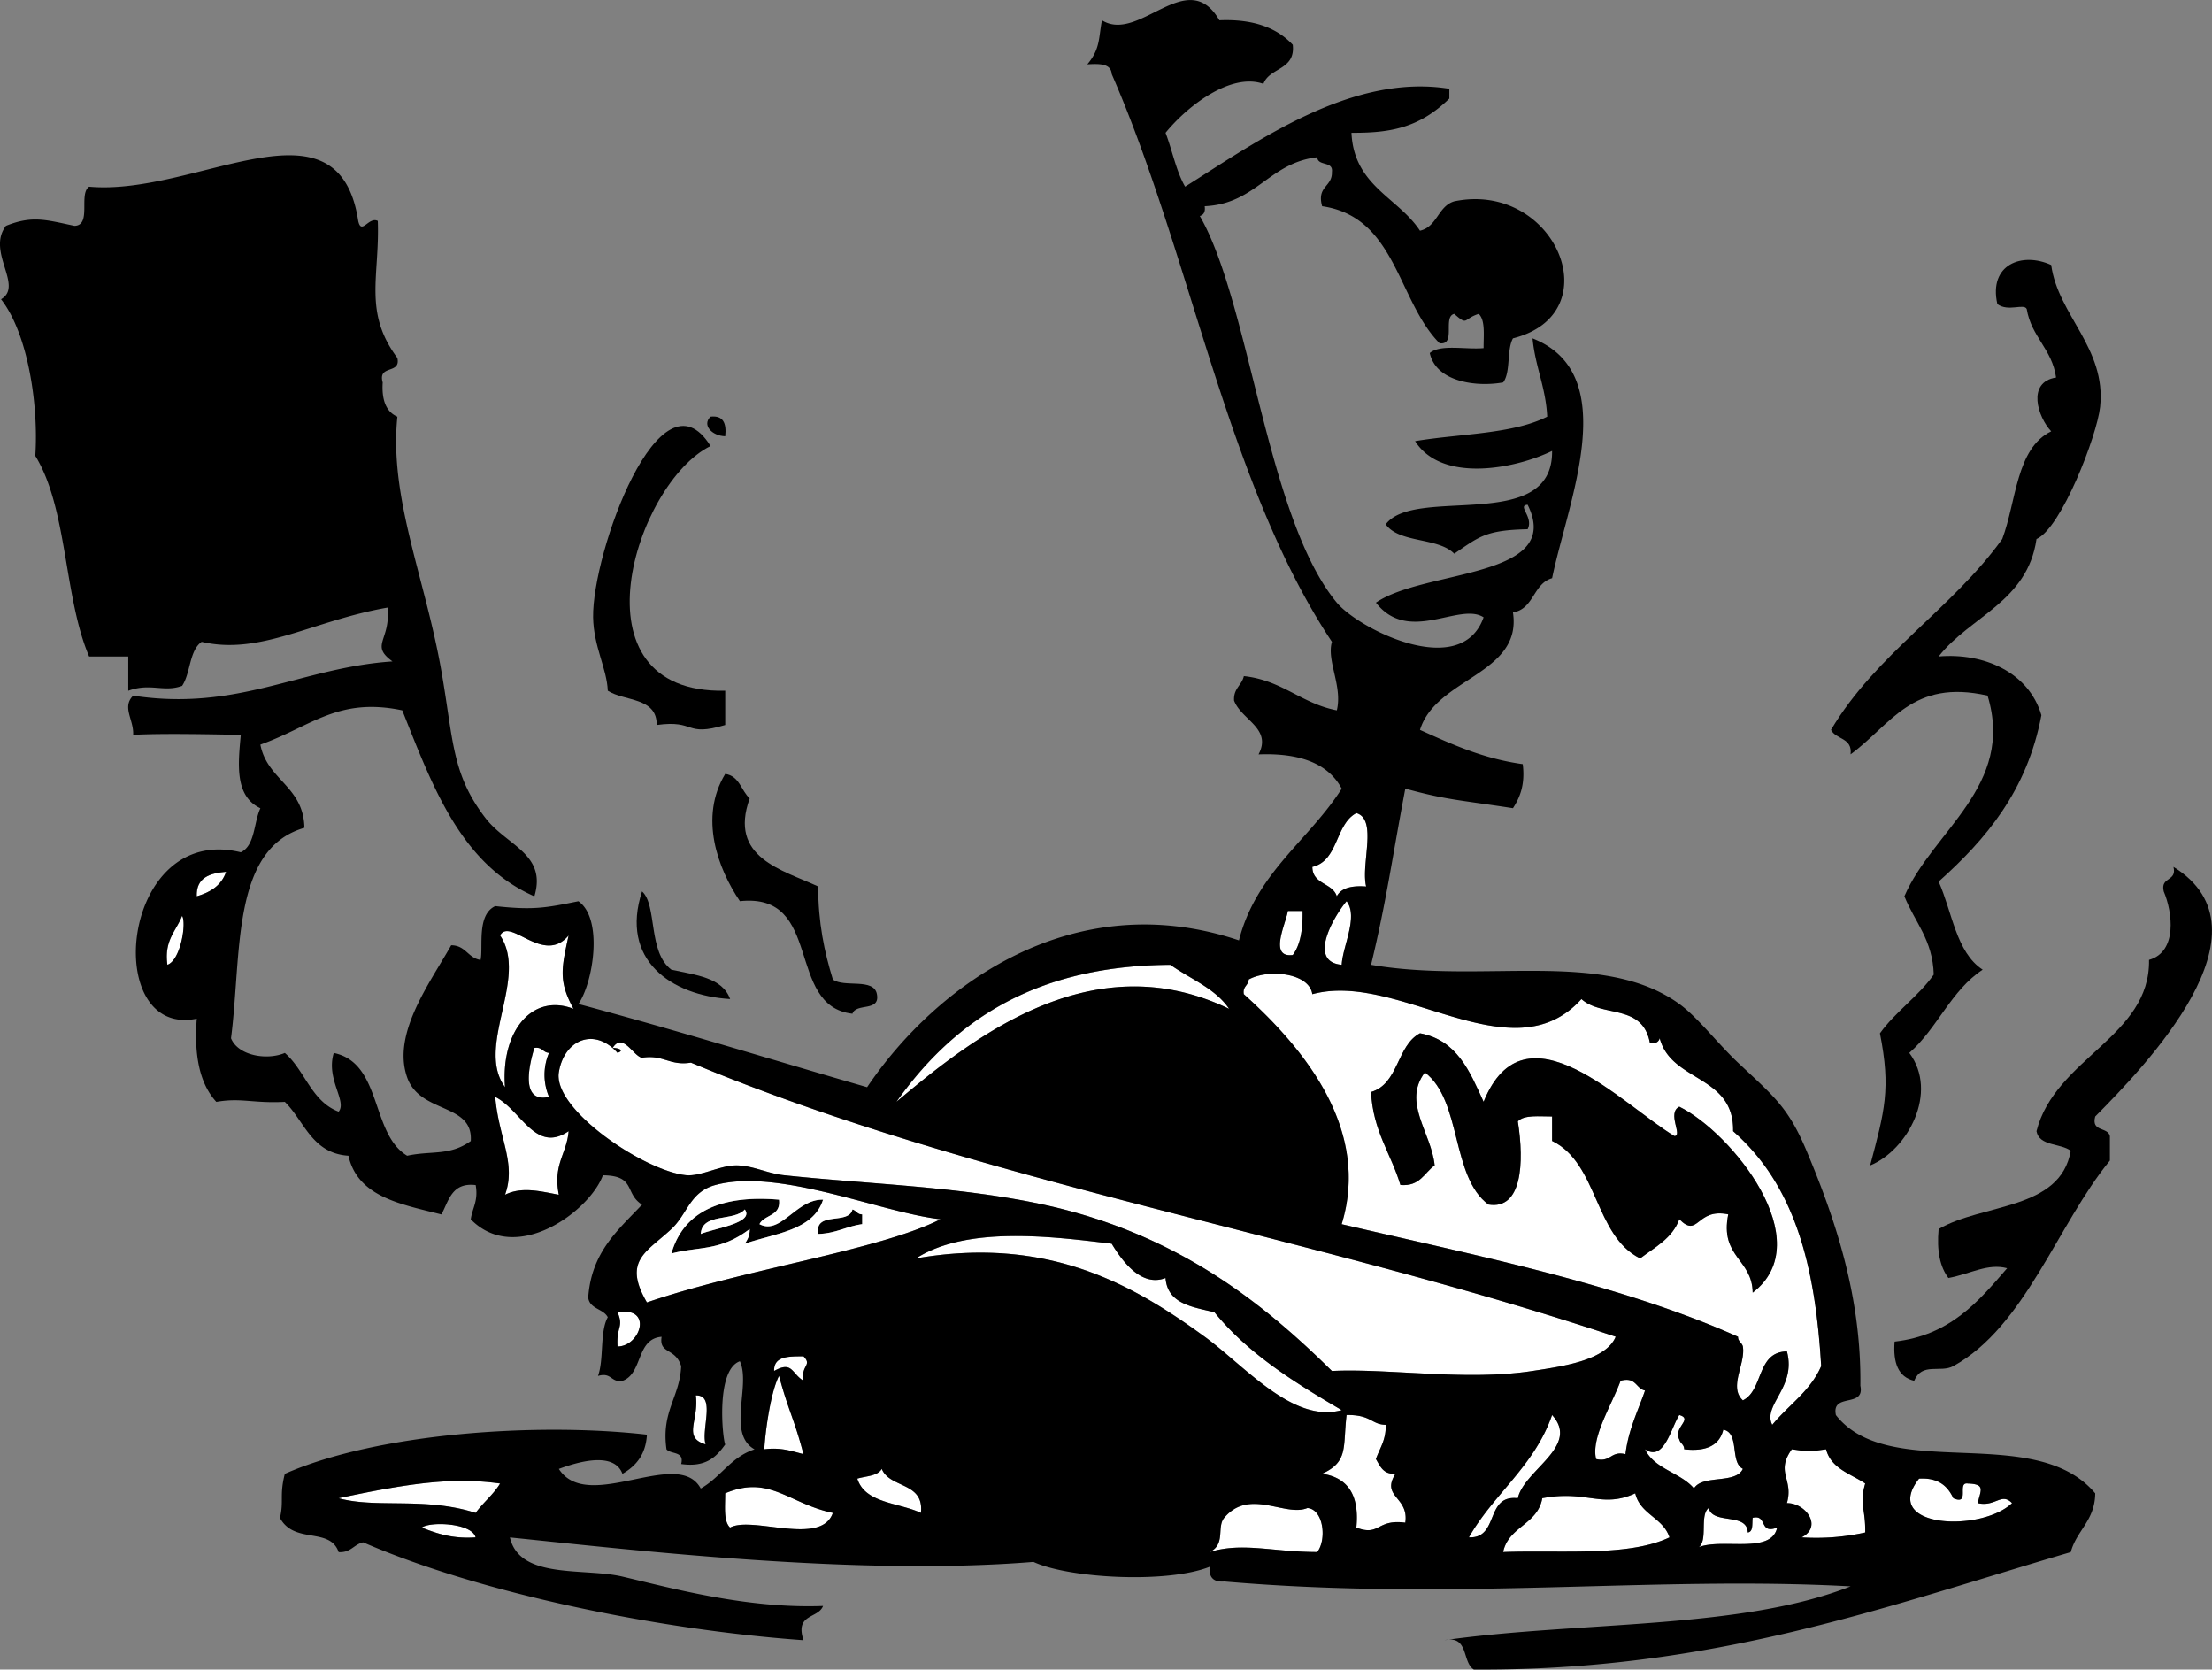 <svg xmlns="http://www.w3.org/2000/svg" overflow="visible" viewBox="0 0 216.996 163.746"><rect x="0" y="0" width="216.996" height="163.746" fill="#808080" stroke="none"/><g clip-rule="evenodd" fill-rule="evenodd"><path d="M69.704 40.865c1.265-.145 1.576.665 1.44 1.92-1.293-.033-2.307-1.097-1.44-1.92zM69.704 43.745c-7.368 3.604-13.974 24.327 1.44 24v3.36c-4.03 1.204-2.824-.535-6.72 0 .022-2.743-3.142-2.298-4.8-3.36-.095-2.202-1.394-4.334-1.44-7.2-.101-6.316 6.566-24.792 11.52-16.8z"/><path fill="#FFF" d="M133.06 79.744c2.106.614.418 5.023.96 7.2-1.379-.1-2.438.122-2.88.96-.423-1.337-2.381-1.139-2.399-2.88 2.59-.609 2.22-4.179 4.32-5.28zM22.184 85.504c-.443 1.316-1.514 2.006-2.88 2.399-.063-1.822 1.256-2.264 2.88-2.399z"/><path d="M62.984 87.424c1.504 1.357.558 5.966 2.88 7.68 2.358.521 5.003.757 5.76 2.88-5.765-.348-10.85-3.825-8.64-10.56z"/><path fill="#FFF" d="M132.1 88.384c1.176 1.52-.385 4.396-.479 6.24-3.44-.308-.67-4.891.48-6.24zM126.34 89.344h1.44c.035 1.795-.202 3.318-.96 4.319-2.37.296-.7-3.013-.48-4.319zM17.864 89.824c.449.638-.12 4.34-1.44 4.801-.339-2.42.862-3.299 1.44-4.801zM55.784 91.744c-.731 3.311-.977 4.532.48 7.2-3.987-1.552-7.14 2.084-6.72 7.68-2.934-3.996 2.338-10.688-.48-14.88.977-1.807 4.267 2.948 6.72.004zM120.58 98.944c-13.346-6.423-24.978 2.668-32.64 9.12 5.574-7.865 13.519-13.36 26.88-13.439 1.97 1.398 4.41 2.316 5.76 4.323zM155.14 97.984c2.043 1.84 6.005.411 6.72 4.32.559.078.854-.106.96-.48 1.119 4.322 7.303 3.578 7.2 9.12 6.059 5.323 8.053 13.149 8.641 23.04-1.061 2.46-3.215 3.825-4.801 5.76-.98-1.956 2.396-3.672 1.44-7.2-3.001.039-2.281 3.799-4.32 4.801-1.424-1.302.271-3.542 0-5.28-.091-.389-.481-.479-.479-.96-11.498-5.143-25.388-7.892-38.88-11.04 2.812-9.193-3.48-17.066-9.601-22.56-.135-.775.454-.827.48-1.44 1.921-1.059 5.94-.661 6.24 1.44 8.5-2.309 19.54 8.08 26.4.484zm-15.84 3.356c-2.305 1.215-2.073 4.967-4.8 5.76.181 3.819 1.957 6.043 2.88 9.12 1.926.166 2.329-1.191 3.36-1.92-.315-3.204-3.198-6.164-.96-9.12 3.646 2.754 2.546 10.253 6.239 12.96 3.273.54 3.528-4.057 2.88-8.16.619-.661 2.085-.475 3.36-.479v2.399c4.53 2.19 4.142 9.299 8.64 11.521 1.453-1.107 3.158-1.963 3.841-3.841 1.899 1.921 1.637-1.138 4.8-.479-.844 4.203 2.357 4.362 2.399 7.68 6.593-5.043-2.1-15.727-7.199-18.239-1.245.615.369 2.87-.48 2.88-5.095-3.055-14.674-13.359-18.72-3.36-1.35-2.96-2.59-6.05-6.24-6.72z"/><path fill="#FFF" d="M158.5 131.1c-.962 2.324-5.196 2.904-8.16 3.359-6.562 1.01-14.023-.272-19.68 0-6.607-6.525-15.104-13.462-28.32-16.319-8.292-1.793-17.357-2.01-25.44-2.88-1.707-.184-3.168-1.008-4.8-.96-1.529.044-3.406 1.097-4.8.96-4.053-.398-13.052-6.424-12.48-10.08.494-3.154 3.442-4.506 5.76-1.92.739-.254.03-.501-.48-.48 1-1.578 2.024.811 2.88.96 2.096-.336 2.704.816 4.8.48 28.293 11.82 60.5 16.8 90.72 26.88z"/><path d="M145.54 108.06c4.046-9.999 13.625.306 18.72 3.36.85-.01-.765-2.265.48-2.88 5.1 2.513 13.792 13.196 7.199 18.239-.042-3.317-3.243-3.477-2.399-7.68-3.163-.658-2.9 2.4-4.8.479-.683 1.878-2.388 2.733-3.841 3.841-4.498-2.222-4.109-9.33-8.64-11.521v-2.399c-1.275.005-2.741-.182-3.36.479.648 4.104.394 8.7-2.88 8.16-3.693-2.707-2.594-10.206-6.239-12.96-2.238 2.956.645 5.916.96 9.12-1.031.729-1.435 2.086-3.36 1.92-.923-3.077-2.699-5.301-2.88-9.12 2.727-.793 2.495-4.545 4.8-5.76 3.65.67 4.89 3.76 6.24 6.72z"/><path fill="#FFF" d="M52.424 102.78c.775-.135.827.454 1.44.48a5.485 5.485 0 000 4.32c-2.959.67-1.855-3.46-1.44-4.8zM48.584 107.58c2.547 1.269 3.936 5.596 7.2 3.359-.173 2.228-1.555 3.245-.96 6.24-1.762-.334-3.649-.828-5.28 0 1.126-3.08-.627-5.58-.96-9.6z"/><path d="M76.424 117.66c.203 1.643-1.438 1.442-1.92 2.4 2.086 1.11 3.595-2.474 6.24-2.4-.966 3.034-4.708 3.292-7.68 4.32.254-.386.5-.779.48-1.44-2.917 2.206-4.932 1.678-7.68 2.4 1.399-4.9 6.2-5.66 10.56-5.28zm-7.68 3.36c1.379-.56 5.296-1.079 4.32-2.4-1.033 1.21-4.195.29-4.32 2.4z"/><path fill="#FFF" d="M73.064 118.62c.976 1.321-2.941 1.841-4.32 2.4.125-2.11 3.287-1.19 4.32-2.4z"/><path d="M83.624 118.62c.389.092.478.481.96.48v.96c-1.547.214-2.601.92-4.32.96-.373-2.29 2.999-.84 3.36-2.4z"/><path fill="#FFF" d="M131.62 138.3c-4.775 1.334-9.501-4.338-13.44-7.2-6.858-4.982-15.249-9.948-28.319-7.68 4.986-3.192 13.266-2.168 19.199-1.44 1.092 1.801 2.947 4.266 5.28 3.36.189 2.53 2.605 2.834 4.8 3.359 3.3 4.06 7.84 6.88 12.48 9.6zM60.584 128.7c3.541-.579 2.228 3.361 0 3.36-.13-1.99.63-1.87 0-3.36zM78.824 133.02c.901.915-.285.868 0 2.4-1.181-.716-1.075-1.974-2.88-.961-.045-1.48 1.45-1.43 2.88-1.44zM76.424 134.94c.959 3.548 1.459 4.114 2.4 7.68-1.149-.29-2.19-.689-3.84-.479.034-1.1.527-5.42 1.44-7.2zM158.98 135.42c1.532-.412 1.484.755 2.4.96-.698 2.021-1.628 3.812-1.92 6.239-1.469-.348-1.412.828-2.88.48-.53-2.11 1.57-5.36 2.4-7.68zM68.264 136.86c1.988-.067.5 3.34.96 4.8-2.287-.68-.633-2.32-.96-4.8zM132.1 138.78c2.431-.039 2.422.933 3.84.96.049 1.488-.586 2.293-.96 3.36.418.702.719 1.521 1.92 1.439-1.457 2.312 1.341 2.232.961 4.801-2.84-.381-2.477 1.376-4.801.479.318-3.198-.851-4.909-3.359-5.28 2.6-1.18 2.03-2.6 2.4-5.76zM164.74 138.78c1.408.408-.625 1.208 0 2.4.091.389.481.479.479.96 2.17.25 3.459-.382 3.84-1.92 1.623.297.626 3.215 1.92 3.84-.711 1.529-3.949.53-4.8 1.92-1.317-1.562-3.876-1.884-4.8-3.84 1.86 1.26 2.53-2.07 3.36-3.36zM175.78 142.14c1.915.264 1.446.264 3.36 0 .494 1.906 2.408 2.393 3.84 3.359-.607 2.055.035 2.374 0 4.801a22.1 22.1 0 01-6.24.479c2.104-1.068.385-3.385-1.439-3.36.68-2.36-1.15-2.99.48-5.28zM86.504 144.06c.781 1.938 4.176 1.264 3.84 4.32-2.176-1.024-5.477-.924-6.24-3.36.854-.26 1.993-.24 2.4-.96zM49.064 145.5c-.667 1.093-1.661 1.86-2.4 2.881-4.982-1.595-9.699-.417-13.44-1.44 6.838-1.46 11.206-2.09 15.84-1.44zM188.26 145.02c1.873-.113 2.8.72 3.36 1.92 1.706.746.289-1.63 1.439-1.44 1.778.059 1.208.699.96 1.92 1.723.397 2.322-1.082 3.36 0-3.06 2.91-12.94 2.44-9.12-2.4zM81.704 148.38c-1.141 3.311-7.905.263-10.08 1.439-.662-.618-.475-2.085-.48-3.36 4.35-1.84 6.2 1 10.56 1.92zM160.42 146.46c.486 2.074 2.735 2.385 3.359 4.32-4 1.92-10.611 1.229-16.319 1.44.521-2.519 3.389-2.691 3.84-5.28 4.34-.83 5.84 1.03 9.12-.48zM128.26 147.9c1.599.127 1.904 3.136.96 4.32-4.408-.006-7.304-.99-10.56 0 1.613-.747.672-2.445 1.439-3.36 2.48-2.95 5.97-.05 8.16-.96zM167.62 147.9c.414 1.665 3.757.402 3.84 2.4.562-.078.404-.876.479-1.44 1.479-.358.585 1.655 2.4.96-.554 2.646-5.387 1.014-7.68 1.92.9-.7.06-3.14.96-3.84zM41.384 149.82c.808-.62 4.916-.457 5.28.96-2.237.16-3.786-.37-5.28-.96zM63.464 127.74c-2.386-4.114-.049-4.917 2.4-7.2 1.592-1.483 1.8-3.641 4.32-4.319 6.264-1.688 16.232 2.706 22.08 3.359-5.973 3.04-19.308 4.9-28.8 8.16zm2.4-4.8c2.748-.723 4.764-.194 7.68-2.4.021.661-.226 1.055-.48 1.44 2.971-1.028 6.714-1.286 7.68-4.32-2.645-.073-4.154 3.511-6.24 2.4.482-.958 2.123-.758 1.92-2.4-4.36-.38-9.161.38-10.56 5.28zm14.4-1.92c1.72-.04 2.773-.746 4.32-.96v-.96c-.482.001-.571-.389-.96-.48-.361 1.56-3.733.11-3.36 2.4zM152.26 138.78c2.796 3.06-2.746 5.383-3.36 8.16-3.243-.364-1.794 3.965-4.8 3.84 2.44-4.28 6.44-7 8.16-12z"/><path d="M126.82 4.385c.278 2.519-2.277 2.203-2.88 3.84-3.143-1.12-7.4 2.096-9.601 4.8.665 1.735 1.039 3.761 1.92 5.28 6.919-4.334 16.292-11.156 25.92-9.6v.96c-3.031 2.967-5.971 3.374-9.6 3.36.237 5.203 4.556 6.324 6.72 9.6 1.698-.382 1.759-2.401 3.36-2.88 9.879-2.035 15.431 11.004 5.76 13.44-.628 1.133-.203 3.317-.96 4.32-2.566.469-6.567-.014-7.2-2.88 1.03-.89 3.517-.324 5.28-.48-.005-1.275.181-2.741-.48-3.36-1.566.497-1.018 1.216-2.399 0-1.165.275.225 3.105-1.44 2.88-4.139-4.182-4.251-12.389-11.52-13.44-.551-1.99 1.01-1.87.96-3.36.146-1.107-1.387-.533-1.44-1.44-4.743.537-5.989 4.57-11.04 4.8.078.558-.105.854-.479.96 4.907 8.476 6.575 29.661 13.439 37.92 2.128 2.56 12.189 7.686 14.4 1.44-2.354-1.537-7.352 2.682-10.561-1.44 4.757-3.283 18.487-2.341 14.88-9.6-1.07.071.623 1.209 0 2.4-4.14.089-4.746.734-7.199 2.4-1.579-1.622-5.393-1.008-6.721-2.88 2.862-3.824 16.418.947 16.32-7.2-3.569 1.74-10.806 3.188-13.439-.96 4.384-.735 9.562-.677 12.96-2.4-.141-2.9-1.178-4.903-1.44-7.68 8.886 3.494 3.462 16.033 1.92 23.52-1.867.533-1.773 3.026-3.84 3.36.921 6.081-7.54 6.396-9.12 11.52 3.087 1.394 6.15 2.81 10.08 3.36.245 2.005-.268 3.252-.96 4.32-5.37-.823-6.562-.819-10.56-1.92-1.265 6.641-1.841 11-3.36 17.28 11.039 1.896 22.725-1.59 30.24 3.84 1.804 1.304 3.749 3.866 5.76 5.76 3.519 3.313 4.915 4.349 6.72 8.64 2.918 6.938 5.384 14.429 5.28 23.04.469 2.229-2.869.651-2.4 2.88 5.256 6.71 19.515.625 25.44 7.68-.034 2.687-1.824 3.617-2.4 5.761-18.063 5.297-35.047 11.673-58.56 11.52-1.185-.736-.457-3.383-2.88-2.88 13.178-1.862 29.061-1.019 39.84-5.28-19.18-1.053-38.862 1.463-61.44-.479-1.047.087-1.526-.394-1.439-1.44-4.172 1.66-13.812 1.137-17.28-.479-17.276 1.406-39.039-1.148-51.36-2.4.961 4.153 7.264 2.951 11.04 3.84 4.884 1.15 12.25 3.165 19.68 2.88-.491 1.27-2.785.735-1.92 3.36-14.315-1.028-31.716-4.614-43.2-9.6-.914.205-1.206 1.034-2.4.96-.864-2.496-4.351-.742-5.76-3.36.399-1.641-.063-2.234.48-4.32 9.146-4.03 24.894-5.058 35.52-3.84-.112 1.968-1.082 3.078-2.4 3.84-.801-2.129-4.119-1.267-6.24-.479 2.854 4.416 11.698-2.198 13.92 1.92 1.949-1.091 2.973-3.107 5.28-3.84-2.739-1.526-.339-6.277-1.44-8.641-2.39.842-1.702 7.589-1.44 8.16-.863 1.218-1.893 2.268-4.32 1.92.331-1.29-.992-.928-1.44-1.439-.535-3.735 1.304-5.096 1.44-8.16-.562-1.83-2.192-1.161-1.92-2.88-2.524.196-1.824 3.616-3.84 4.32-1.157.196-1.043-.877-2.4-.48.598-1.642.162-4.317.96-5.76-.435-.846-1.767-.793-1.92-1.92.308-4.492 2.954-6.646 5.28-9.12-1.747-1.11-.572-2.846-3.84-2.88-1.29 3.515-8.503 8.855-12.96 4.319.153-1.127.758-1.801.48-3.359-2.356-.276-2.629 1.531-3.36 2.88-3.958-1.002-8.214-1.706-9.12-5.76-3.603-.237-4.302-3.378-6.24-5.28-3.145.157-4.29-.427-6.72 0-1.612-1.748-2.203-4.518-1.92-8.16-9.403 1.945-7.52-19.227 4.32-16.319 1.412-.669 1.26-2.9 1.92-4.32-2.519-1.186-2.196-4.276-1.92-7.2-2.525-.04-7.622-.163-10.56 0 .078-1.482-1.134-2.713 0-3.84 10.343 1.565 16.467-2.76 25.44-3.36-2.246-1.631-.175-2.003-.48-5.28-7.35 1.278-12.463 4.709-18.24 3.36-1.228.852-1.077 3.083-1.92 4.32-1.807.658-3.104-.316-5.28.48v-3.36h-3.84c-2.49-5.83-2.107-14.532-5.28-19.68.33-4.887-.686-11.943-3.36-15.36 2.254-1.315-1.462-4.646.48-7.2 2.588-1.036 3.926-.588 6.72 0 1.722-.038.382-3.138 1.44-3.84 10.523.955 24.449-9.437 26.4 3.36.316 1.438 1.026-.459 1.92 0 .198 5.446-1.444 8.915 1.92 13.44.36 1.64-1.95.61-1.44 2.4-.108 1.708.324 2.876 1.44 3.36-.814 7.961 2.711 15.778 4.32 24.959 1.187 6.773.995 10.073 4.32 14.4 2.085 2.714 6.048 3.526 4.8 7.68-7.229-3.171-9.996-10.804-12.96-18.239-6.318-1.322-8.917 1.579-13.92 3.36.672 3.488 4.242 4.078 4.32 8.16-7.211 2.069-6.136 12.423-7.2 20.639.687 1.711 3.527 2.188 5.28 1.44 1.975 1.705 2.602 4.758 5.28 5.76.85-1.038-1.273-3.186-.48-5.76 4.771.989 3.597 7.923 7.2 10.08 2.39-.517 4.164.04 6.24-1.44.253-3.758-4.974-2.645-6.24-6.24-1.499-4.257 2.152-9.149 4.32-12.96 1.432.008 1.632 1.248 2.88 1.44.28-1.217-.413-4.427 1.44-5.28 3.72.405 4.919.182 8.16-.479 2.466 1.725 1.45 7.989 0 10.08 9.603 2.557 18.882 5.438 28.32 8.159 6.752-10.008 20.195-19.854 36.479-14.399 1.688-6.632 6.844-9.796 10.08-14.88-1.337-2.503-4.165-3.515-8.16-3.36 1.354-2.556-1.678-3.367-2.4-5.28-.073-1.194.755-1.486.96-2.4 3.757.404 5.634 2.687 9.12 3.36.581-2.372-1.027-4.879-.479-6.72-10.287-15.473-13.779-37.74-21.601-55.68-.07-1.049-1.208-1.031-2.399-.96 1.298-1.516 1.106-2.662 1.44-4.32 3.67 2.293 8.374-5.445 11.52 0 3.35-.142 5.66.749 7.2 2.404zm1.92 80.639c.019 1.741 1.977 1.543 2.399 2.88.442-.838 1.501-1.06 2.88-.96-.542-2.177 1.146-6.585-.96-7.2-2.1 1.101-1.73 4.671-4.32 5.28zM19.3 87.904c1.366-.394 2.437-1.083 2.88-2.399-1.624.134-2.943.576-2.88 2.399zm112.32 6.721c.095-1.844 1.655-4.721.479-6.24-1.15 1.348-3.92 5.931-.48 6.24zm-4.8-.961c.758-1.001.995-2.524.96-4.319h-1.44c-.22 1.305-1.89 4.614.48 4.319zm-110.4.961c1.32-.461 1.889-4.163 1.44-4.801-.578 1.502-1.779 2.381-1.44 4.801zm32.64-2.881c2.818 4.191-2.454 10.884.48 14.88-.42-5.596 2.733-9.231 6.72-7.68-1.457-2.668-1.211-3.89-.48-7.2-2.453 2.948-5.743-1.807-6.72.004zm65.756 2.881c-13.361.079-21.306 5.574-26.88 13.439 7.662-6.452 19.294-15.543 32.64-9.12-1.35-2.003-3.79-2.921-5.76-4.315zm13.92 2.879c-.3-2.102-4.319-2.499-6.24-1.44-.026.613-.615.665-.48 1.44 6.12 5.493 12.413 13.366 9.601 22.56 13.492 3.148 27.382 5.897 38.88 11.04-.002.481.389.571.479.96.271 1.738-1.424 3.979 0 5.28 2.039-1.002 1.319-4.762 4.32-4.801.956 3.528-2.421 5.244-1.44 7.2 1.586-1.935 3.74-3.3 4.801-5.76-.588-9.891-2.582-17.717-8.641-23.04.103-5.542-6.081-4.798-7.2-9.12-.105.374-.401.559-.96.48-.715-3.909-4.677-2.48-6.72-4.32-6.86 7.6-17.9-2.789-26.4-.476zM67.78 104.22c-2.096.336-2.704-.816-4.8-.48-.855-.149-1.88-2.538-2.88-.96.51-.021 1.219.227.48.48-2.318-2.586-5.267-1.234-5.76 1.92-.572 3.656 8.427 9.682 12.48 10.08 1.395.137 3.271-.916 4.8-.96 1.632-.048 3.093.776 4.8.96 8.083.87 17.147 1.087 25.44 2.88 13.215 2.857 21.712 9.794 28.32 16.319 5.656-.272 13.117 1.01 19.68 0 2.964-.455 7.198-1.035 8.16-3.359-30.22-10.08-62.427-15.06-90.716-26.88zm-13.92 3.36a5.485 5.485 0 010-4.32c-.613-.026-.665-.615-1.44-.48-.415 1.34-1.519 5.47 1.44 4.8zm-4.32 9.6c1.631-.828 3.518-.334 5.28 0-.595-2.995.787-4.013.96-6.24-3.264 2.236-4.652-2.091-7.2-3.359.333 4.02 2.086 6.52.96 9.6zm42.72 2.4c-5.847-.653-15.815-5.047-22.08-3.359-2.521.679-2.729 2.836-4.32 4.319-2.449 2.283-4.786 3.086-2.4 7.2 9.492-3.26 22.827-5.12 28.8-8.16zm26.876 9.12c-2.194-.525-4.61-.829-4.8-3.359-2.333.905-4.188-1.56-5.28-3.36-5.933-.728-14.213-1.752-19.199 1.44 13.071-2.269 21.461 2.697 28.319 7.68 3.939 2.862 8.665 8.534 13.44 7.2-4.64-2.72-9.18-5.54-12.48-9.6zm-58.556 3.36c2.228.001 3.541-3.939 0-3.36.63 1.49-.13 1.37 0 3.36zm15.36 2.4c1.805-1.013 1.699.245 2.88.961-.285-1.532.901-1.485 0-2.4-1.43.01-2.925-.04-2.88 1.44zm-.96 7.68c1.65-.21 2.69.189 3.84.479-.941-3.565-1.44-4.132-2.4-7.68-.913 1.78-1.406 6.1-1.44 7.2zm81.596.96c1.468.348 1.411-.828 2.88-.48.292-2.428 1.222-4.218 1.92-6.239-.916-.205-.868-1.372-2.4-.96-.83 2.32-2.93 5.57-2.4 7.68zm-87.356-1.44c-.46-1.46 1.028-4.867-.96-4.8.327 2.48-1.327 4.12.96 4.8zm60.476 2.88c2.509.371 3.678 2.082 3.359 5.28 2.324.896 1.961-.86 4.801-.479.38-2.568-2.418-2.488-.961-4.801-1.201.082-1.502-.737-1.92-1.439.374-1.067 1.009-1.872.96-3.36-1.418-.027-1.409-.999-3.84-.96-.37 3.16.2 4.58-2.4 5.76zm14.4 6.24c3.006.125 1.557-4.204 4.8-3.84.614-2.777 6.156-5.101 3.36-8.16-1.72 5-5.72 7.72-8.16 12zm17.28-8.64c.924 1.956 3.482 2.277 4.8 3.84.851-1.39 4.089-.391 4.8-1.92-1.294-.625-.297-3.543-1.92-3.84-.381 1.538-1.67 2.17-3.84 1.92.002-.481-.389-.571-.479-.96-.625-1.192 1.408-1.992 0-2.4-.83 1.29-1.5 4.62-3.36 3.36zm13.92 5.28c1.824-.024 3.543 2.292 1.439 3.36a22.134 22.134 0 006.24-.479c.035-2.427-.607-2.746 0-4.801-1.432-.967-3.346-1.453-3.84-3.359-1.914.264-1.445.264-3.36 0-1.63 2.29.2 2.92-.48 5.28zm-91.196-2.4c.763 2.437 4.064 2.336 6.24 3.36.336-3.057-3.059-2.382-3.84-4.32-.407.72-1.546.7-2.4.96zm-50.88 1.92c3.741 1.023 8.458-.154 13.44 1.44.739-1.021 1.732-1.788 2.4-2.881-4.634-.65-9.002-.02-15.84 1.44zm164.16.48c-1.038-1.082-1.638.397-3.36 0 .248-1.221.818-1.861-.96-1.92-1.15-.189.267 2.187-1.439 1.44-.561-1.2-1.487-2.033-3.36-1.92-3.82 4.84 6.06 5.31 9.12 2.4zm-126.24-.96c.005 1.275-.182 2.742.48 3.36 2.175-1.177 8.938 1.871 10.08-1.439-4.36-.92-6.21-3.76-10.56-1.92zm80.156.48c-.451 2.589-3.318 2.762-3.84 5.28 5.708-.212 12.319.479 16.319-1.44-.624-1.936-2.873-2.246-3.359-4.32-3.28 1.51-4.78-.35-9.12.48zm-31.2 1.92c-.768.915.174 2.613-1.439 3.36 3.256-.99 6.151-.006 10.56 0 .944-1.185.639-4.193-.96-4.32-2.19.91-5.68-1.99-8.16.96zm46.56 2.88c2.293-.906 7.126.727 7.68-1.92-1.815.695-.921-1.318-2.4-.96-.075.564.083 1.362-.479 1.44-.083-1.998-3.426-.735-3.84-2.4-.9.7-.06 3.14-.96 3.84zm-120-.96c-.364-1.417-4.472-1.58-5.28-.96 1.494.59 3.043 1.12 5.28.96z"/><path d="M71.144 75.904c1.404.196 1.558 1.643 2.4 2.4-2.105 5.824 3.194 6.999 6.72 8.64-.006 3.526.608 6.432 1.44 9.12 1.09.831 4.025-.185 4.32 1.44.337 1.776-2.052.827-2.4 1.92-6.609-.751-2.807-11.914-11.04-11.04-2.176-3.205-4.025-8.219-1.44-12.48zM213.22 85.024c10.145 6.262-2.848 19.6-7.68 24.48-.421 1.54 1.244.995 1.439 1.92v2.399c-5.163 6.302-8.316 16.285-15.359 20.16-1.264.695-3.068-.406-3.841 1.44-1.557-.363-2.085-1.756-1.92-3.841 5.458-.622 8.224-3.936 11.04-7.199-1.912-.506-3.565.548-5.76.96-.829-1.091-1.158-2.682-.96-4.801 4.343-2.537 11.94-1.818 12.96-7.68-1.005-.755-3.091-.43-3.36-1.92 1.824-7.181 11.168-9.251 11.04-16.8 2.805-.79 2.314-4.673 1.44-6.72-.35-1.473 1.32-.919.96-2.396zM201.22 25.984c.668 4.931 5.418 8.147 4.8 13.92-.305 2.848-3.825 11.926-6.24 12.96-.882 6.158-6.507 7.573-9.6 11.52 4.438-.382 8.847 1.55 10.08 5.76-1.394 7.407-5.435 12.166-10.08 16.32 1.337 2.982 1.706 6.934 4.32 8.64-3.101 2.02-4.459 5.781-7.2 8.16 2.896 3.867-.151 9.531-3.84 11.04 1.42-5.349 2.047-7.506.96-12.96 1.539-2.142 3.758-3.602 5.279-5.76-.097-3.423-1.876-5.164-2.88-7.681 2.755-6.401 10.866-10.806 8.16-19.679-7.387-1.669-9.456 2.842-13.439 5.76.202-1.643-1.438-1.442-1.92-2.4 4.405-7.435 11.845-11.834 16.8-18.72 1.397-3.722 1.353-8.887 4.8-10.56-1.311-1.391-2.428-4.817.479-5.28-.393-2.807-2.426-3.974-2.88-6.72-.276-.582-1.812.312-2.88-.48-.88-3.901 2.43-5.138 5.28-3.836z"/></g></svg>